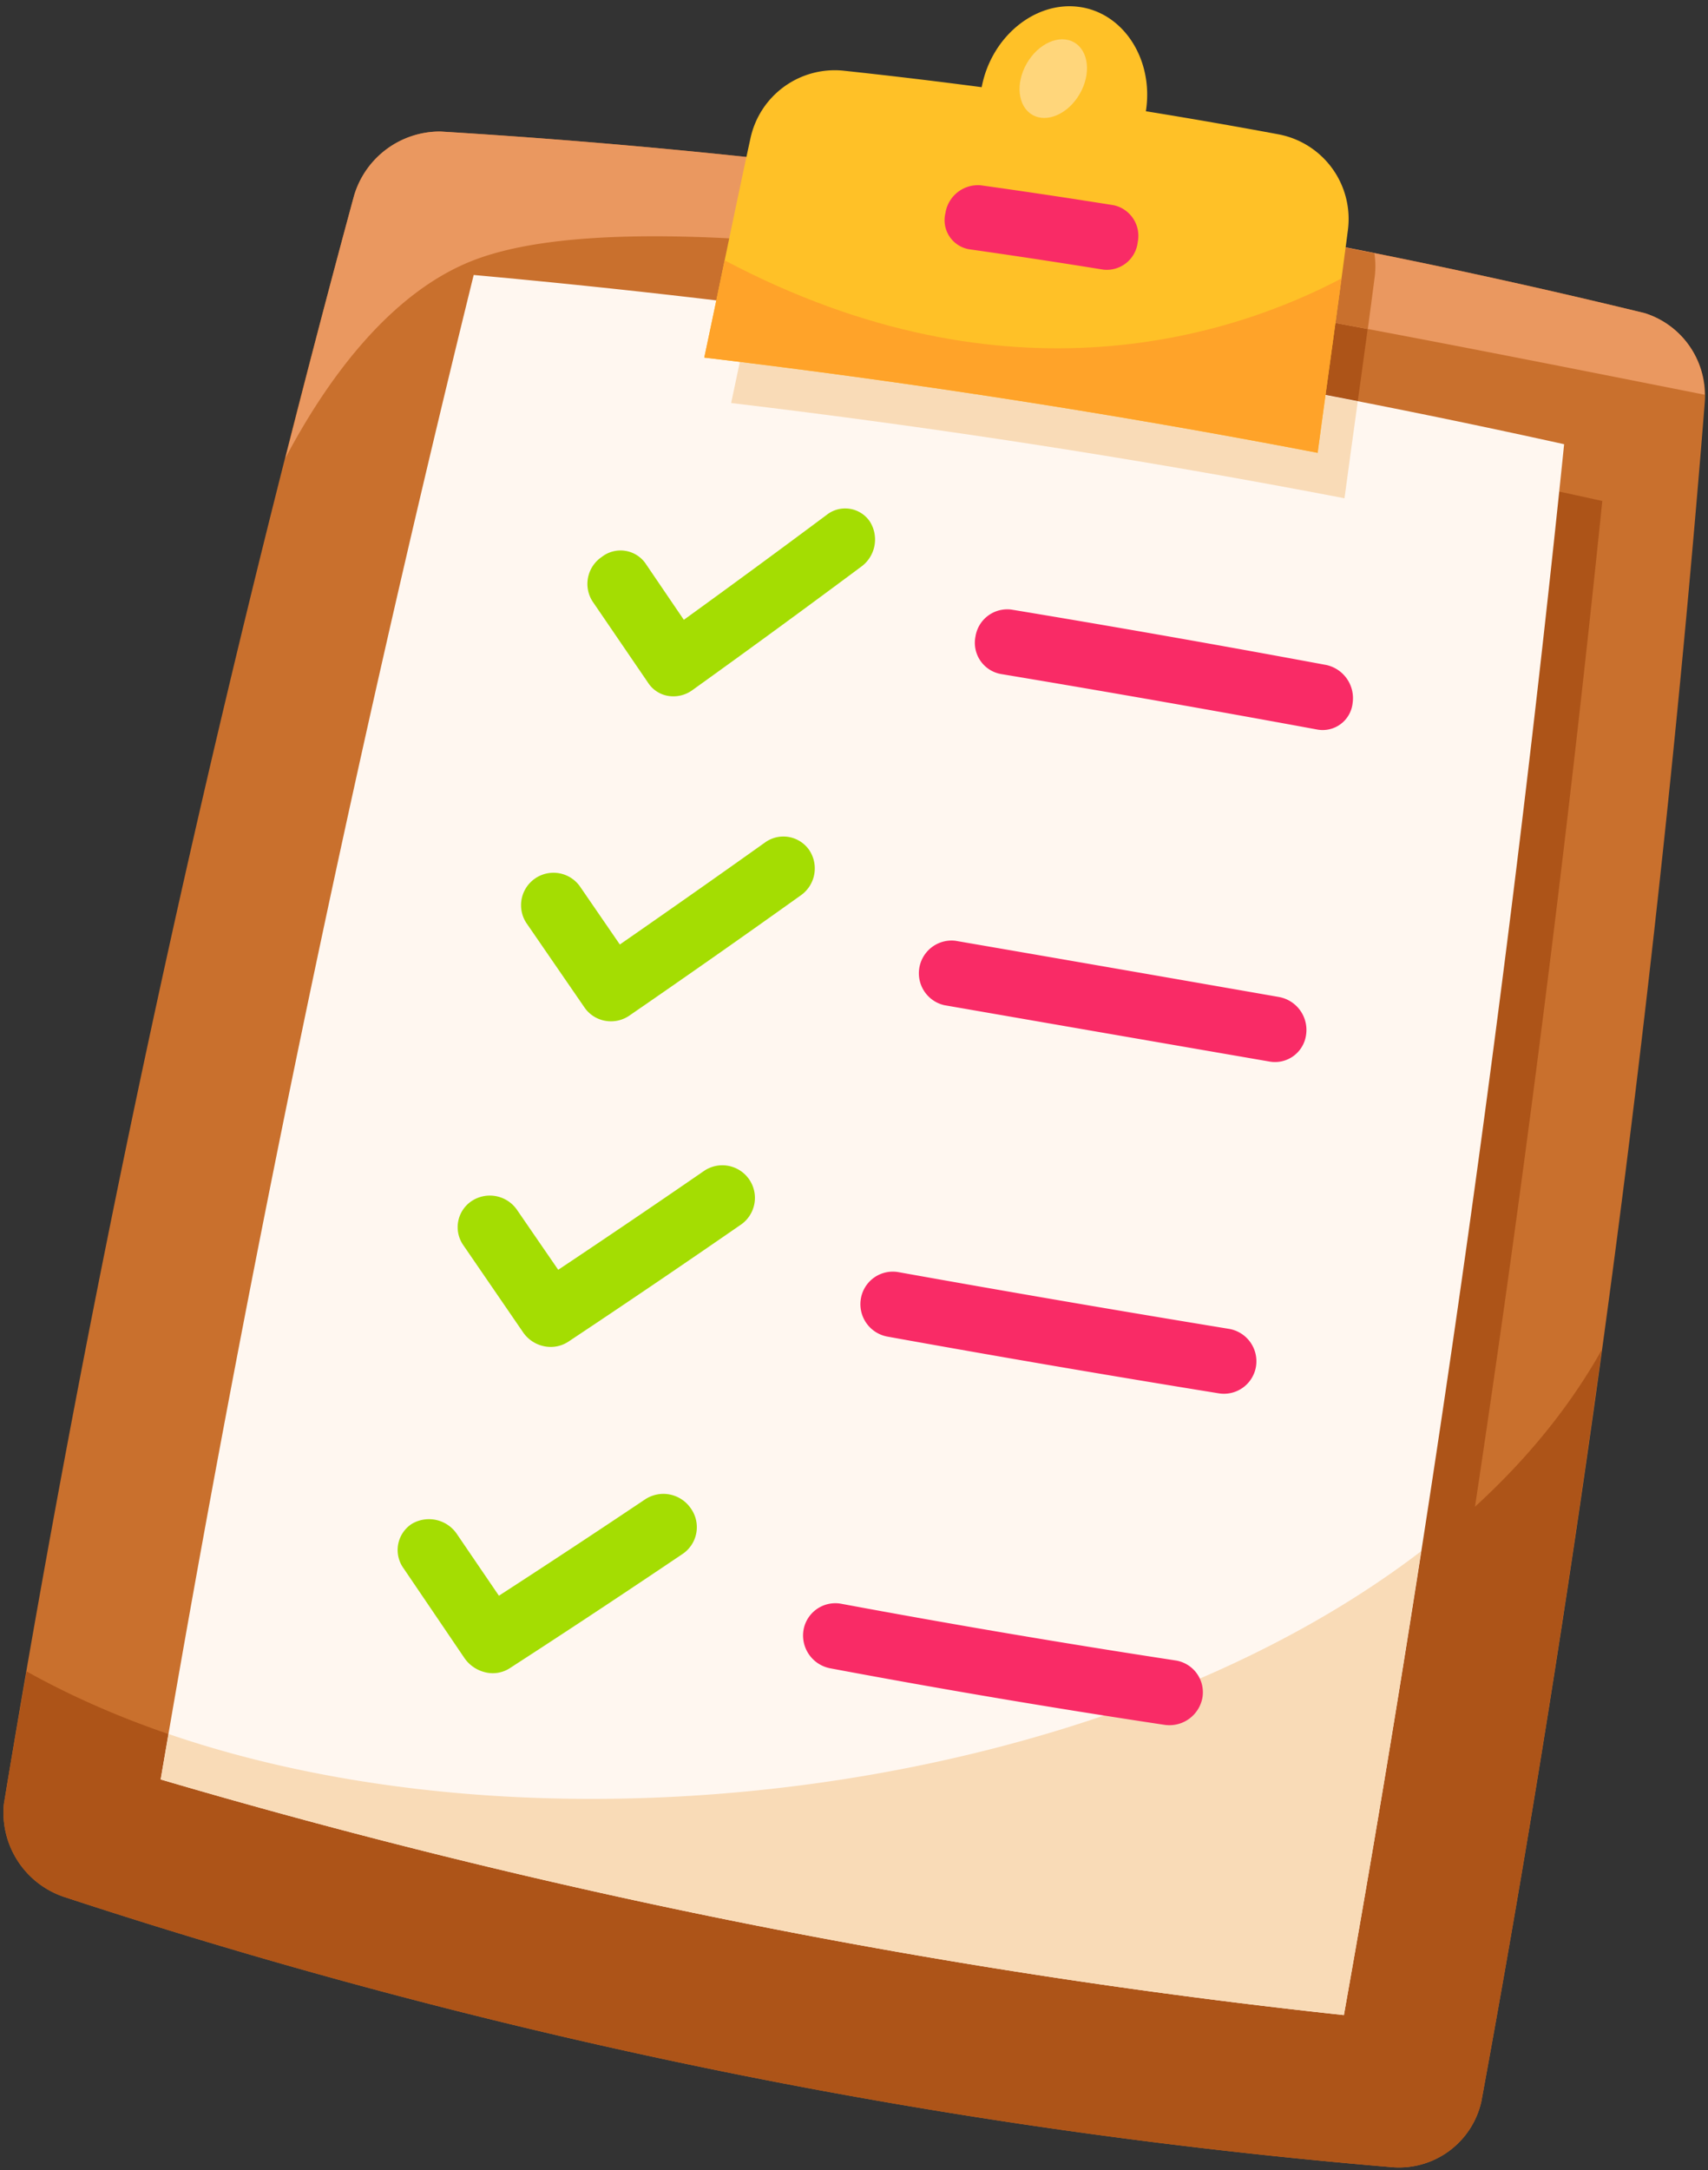 <?xml version="1.0" encoding="UTF-8"?><svg xmlns="http://www.w3.org/2000/svg" xmlns:xlink="http://www.w3.org/1999/xlink" height="126.0" preserveAspectRatio="xMidYMid meet" version="1.0" viewBox="14.4 0.9 99.2 126.0" width="99.2" zoomAndPan="magnify"><rect x="14.4" y="0.9" width="99.2" height="126.0" fill="#333333" stroke="none"/><g><g id="change1_1"><path d="M95.285,126.723a4.9,4.9,0,0,0,5.153-3.825A971.179,971.179,0,0,0,113.413,24.26a5.01,5.01,0,0,0-3.495-5.182A397.063,397.063,0,0,0,39.991,8.537a5.2,5.2,0,0,0-5.027,3.721,934.446,934.446,0,0,0-20.338,93.377,5.161,5.161,0,0,0,3.541,5.409A337.155,337.155,0,0,0,95.285,126.723Z" fill="#c9702d"/></g><g id="change2_1"><path d="M94.225,15.608Q77.262,12.2,60.045,10.283a4.981,4.981,0,0,0-.5,1.292c-.817,3.737-1.883,8.982-2.681,12.724q17.917,2.129,35.624,5.529c.508-3.8,1.266-9.111,1.754-12.914A5,5,0,0,0,94.225,15.608Z" fill="#ad5418"/></g><g id="change3_1"><path d="M113.407,23.816a4.974,4.974,0,0,0-3.489-4.738A397.063,397.063,0,0,0,39.991,8.537a5.2,5.2,0,0,0-5.027,3.721c-1.379,5.073-2.7,10.155-3.99,15.241,2.64-5,6.327-9.707,10.919-11.484C52.931,11.741,84.66,18.121,113.407,23.816Z" fill="#ea9860"/></g><g id="change1_2"><path d="M94.225,15.608h0q-4.176-.838-8.369-1.586l-.157-.029q-4.218-.752-8.453-1.411l-.058-.01q-8.54-1.329-17.141-2.288a4.981,4.981,0,0,0-.5,1.292c-.22,1.007-.459,2.127-.7,3.294,9.829.685,22.177,2.723,34.994,5.132.147-1.092.286-2.136.408-3.087A5,5,0,0,0,94.225,15.608Z" fill="#c9702d"/></g><g id="change2_2"><path d="M44.128,20.161q-10.705,43.392-18.18,87.345a392.7,392.7,0,0,0,68.721,13.68q8.091-45.381,12.791-91.2A503.738,503.738,0,0,0,44.128,20.161Z" fill="#ad5418"/></g><g id="change2_3"><path d="M95.285,126.723a4.9,4.9,0,0,0,5.153-3.825q4-21.737,6.988-43.627c-14.315,25.506-65.02,33.466-91.482,18.665-.445,2.565-.9,5.13-1.318,7.7a5.161,5.161,0,0,0,3.541,5.409A337.155,337.155,0,0,0,95.285,126.723Z" fill="#ad5418"/></g><g id="change4_1"><path d="M41.912,16.865Q31.207,60.257,23.732,104.21a392.7,392.7,0,0,0,68.721,13.68q8.091-45.381,12.791-91.2A503.738,503.738,0,0,0,41.912,16.865Z" fill="#fff7f0"/></g><g id="change5_1"><path d="M58.064,18.593c-.421,2.023-.836,4.018-1.2,5.706q17.917,2.129,35.624,5.529c.223-1.666.494-3.624.769-5.616Q75.765,20.787,58.064,18.593Z" fill="#f9dbb7"/></g><g id="change5_2"><path d="M24.193,101.572c-.152.88-.312,1.758-.461,2.638a392.7,392.7,0,0,0,68.721,13.68q2.4-13.446,4.484-26.93C78.583,105,46.5,109.217,24.193,101.572Z" fill="#f9dbb7"/></g><g id="change6_1"><path d="M90.919,43.258a1.749,1.749,0,0,0,2.041-1.542,1.97,1.97,0,0,0-1.523-2.207q-9.127-1.7-18.284-3.216a1.869,1.869,0,0,0-2.1,1.574,1.84,1.84,0,0,0,1.469,2.163Q81.73,41.564,90.919,43.258Z" fill="#f92b66"/></g><g id="change6_2"><path d="M82.031,101.039a1.948,1.948,0,0,0,2.207-1.587,1.87,1.87,0,0,0-1.58-2.154q-9.723-1.487-19.39-3.286a1.876,1.876,0,0,0-2.2,1.519,1.941,1.941,0,0,0,1.556,2.227Q72.294,99.573,82.031,101.039Z" fill="#f92b66"/></g><g id="change6_3"><path d="M85.182,81.793a1.886,1.886,0,0,0,2.167-1.569,1.909,1.909,0,0,0-1.576-2.175q-9.608-1.575-19.185-3.291A1.88,1.88,0,0,0,64.4,76.292,1.913,1.913,0,0,0,65.944,78.5Q75.547,80.234,85.182,81.793Z" fill="#f92b66"/></g><g id="change6_4"><path d="M88.145,62.533a1.82,1.82,0,0,0,2.111-1.554A1.942,1.942,0,0,0,88.7,58.786q-9.408-1.647-18.816-3.268a1.9,1.9,0,0,0-.639,3.74Q78.693,60.9,88.145,62.533Z" fill="#f92b66"/></g><g id="change7_1"><path d="M53.232,41.306a1.879,1.879,0,0,0,1.383-.34q4.954-3.555,9.814-7.173a1.952,1.952,0,0,0,.487-2.621,1.731,1.731,0,0,0-2.507-.376q-4.108,3.063-8.292,6.089l-2.24-3.294a1.772,1.772,0,0,0-2.53-.354,1.886,1.886,0,0,0-.542,2.565l3.258,4.771A1.721,1.721,0,0,0,53.232,41.306Z" fill="#a4dd02"/></g><g id="change7_2"><path d="M42.589,97.99a1.827,1.827,0,0,0,1.416-.237q5.017-3.248,10.055-6.645a1.875,1.875,0,0,0,.465-2.631,1.928,1.928,0,0,0-2.648-.534q-4.253,2.85-8.5,5.6l-2.43-3.566a1.958,1.958,0,0,0-2.638-.6,1.813,1.813,0,0,0-.466,2.581q1.757,2.588,3.52,5.188A2.041,2.041,0,0,0,42.589,97.99Z" fill="#a4dd02"/></g><g id="change7_3"><path d="M46,79.059a1.869,1.869,0,0,0,1.417-.27q5.033-3.346,10.047-6.812a1.892,1.892,0,0,0-2.151-3.112q-4.236,2.918-8.492,5.756-1.2-1.743-2.391-3.477a1.917,1.917,0,0,0-2.625-.522,1.824,1.824,0,0,0-.492,2.575L44.78,78.25A1.958,1.958,0,0,0,46,79.059Z" fill="#a4dd02"/></g><g id="change7_4"><path d="M49.546,60.164a1.882,1.882,0,0,0,1.406-.3q5.01-3.448,9.966-6.988a1.913,1.913,0,0,0,.48-2.625,1.822,1.822,0,0,0-2.577-.431Q54.635,52.8,50.4,55.735l-2.328-3.387a1.884,1.884,0,0,0-3.106,2.131l3.382,4.914A1.85,1.85,0,0,0,49.546,60.164Z" fill="#a4dd02"/></g><g id="change8_1"><path d="M77.109,1.305C74.52.934,71.966,3.041,71.416,5.962q-4-.527-8.019-.957a5.007,5.007,0,0,0-5.412,3.932c-.817,3.737-1.883,8.982-2.681,12.724q17.917,2.127,35.624,5.528c.509-3.8,1.266-9.11,1.755-12.913A5,5,0,0,0,88.661,8.7q-3.846-.717-7.709-1.341C81.417,4.409,79.7,1.675,77.109,1.305Z" fill="#ffc127"/></g><g id="change6_5"><path d="M78.478,16.554a1.808,1.808,0,0,0,2-1.593,1.819,1.819,0,0,0-1.392-2.146q-3.861-.618-7.735-1.158a1.913,1.913,0,0,0-2.042,1.621,1.714,1.714,0,0,0,1.364,2.092Q74.583,15.925,78.478,16.554Z" fill="#f92b66"/></g><g id="change9_1"><path d="M56.488,16.015c-.417,2-.828,3.975-1.184,5.646q17.917,2.127,35.624,5.528c.393-2.94.934-6.775,1.386-10.124C86.116,20.332,72.979,24.742,56.488,16.015Z" fill="#ffa329"/></g><g id="change10_1"><path d="M77.11,6.352c.671-1.162.526-2.5-.322-2.99s-2.08.054-2.751,1.216-.526,2.5.323,2.99S76.44,7.513,77.11,6.352Z" fill="#ffd67b"/></g></g></svg>